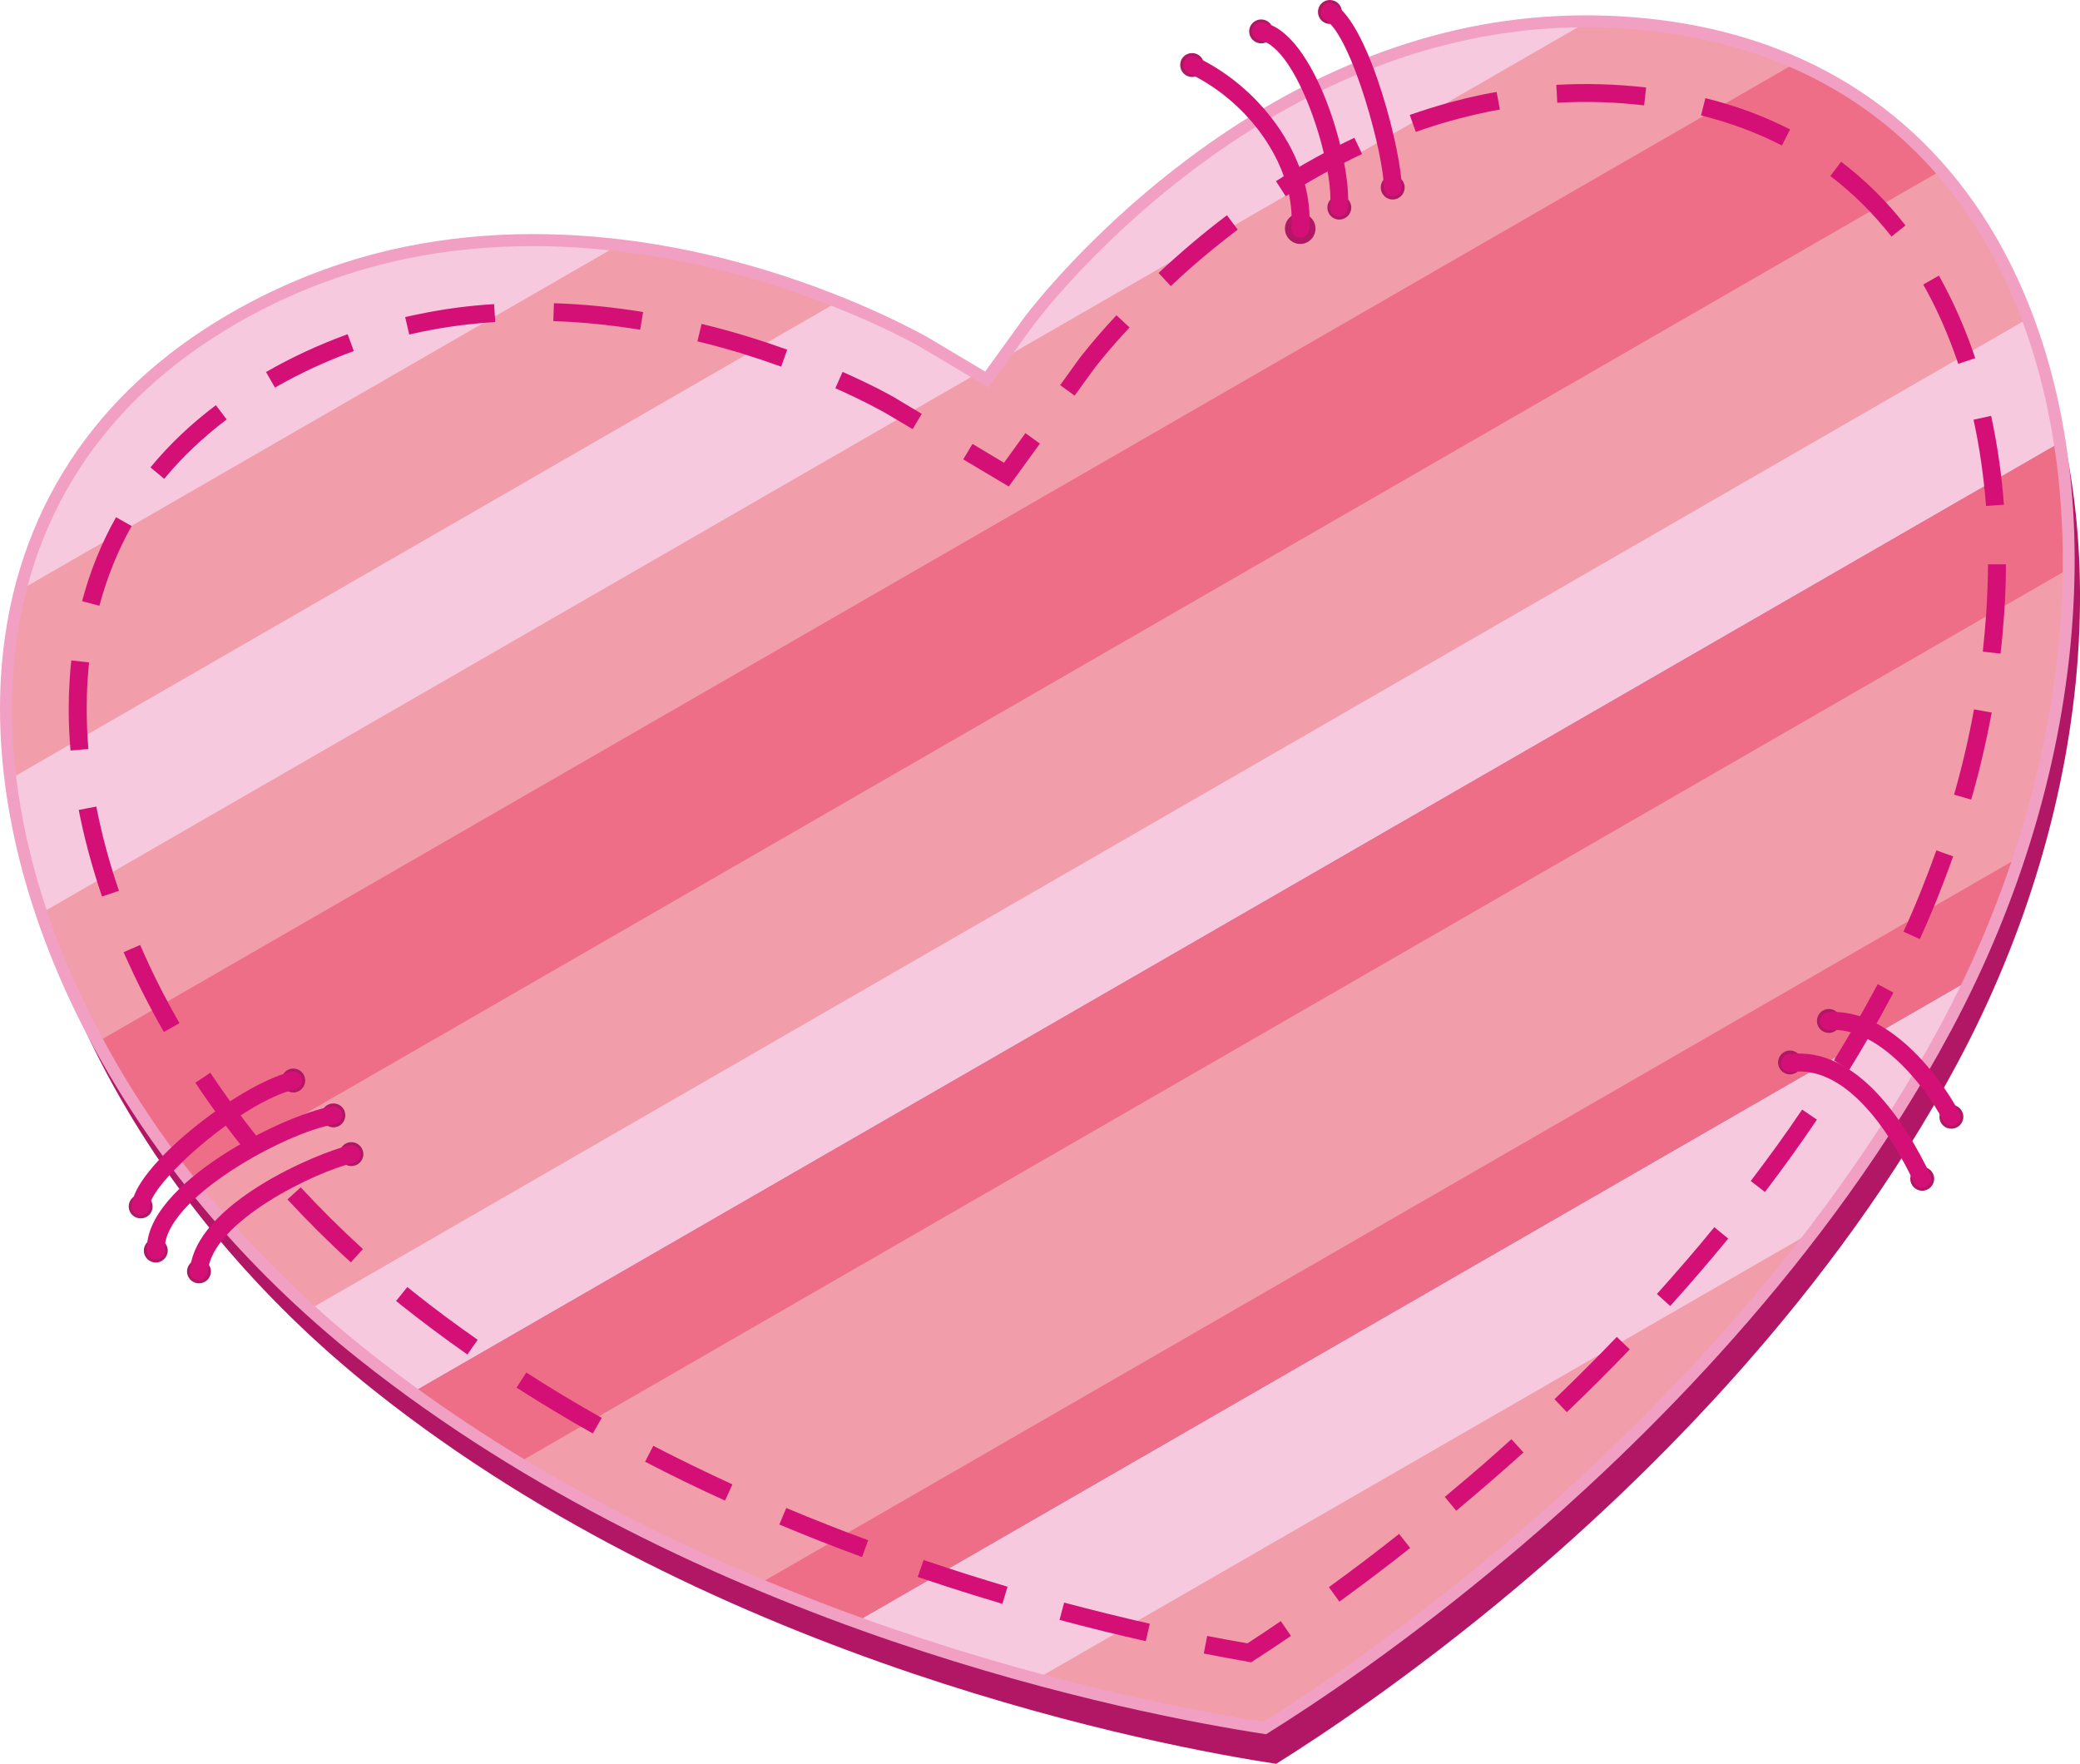 <?xml version="1.0" encoding="UTF-8"?>
<!DOCTYPE svg PUBLIC "-//W3C//DTD SVG 1.1//EN" "http://www.w3.org/Graphics/SVG/1.1/DTD/svg11.dtd">
<!-- Creator: CorelDRAW X8 -->
<svg xmlns="http://www.w3.org/2000/svg" xml:space="preserve" width="122.792mm" height="104.118mm" version="1.1" style="shape-rendering:geometricPrecision; text-rendering:geometricPrecision; image-rendering:optimizeQuality; fill-rule:evenodd; clip-rule:evenodd"
viewBox="0 0 13481 11431"
 xmlns:xlink="http://www.w3.org/1999/xlink">
 <defs>
  <style type="text/css">
   <![CDATA[
    .fil3 {fill:#F7C9DF;fill-rule:nonzero}
    .fil4 {fill:#F29FC4;fill-rule:nonzero}
    .fil1 {fill:#F29DAA;fill-rule:nonzero}
    .fil2 {fill:#ED6E86;fill-rule:nonzero}
    .fil5 {fill:#D41077;fill-rule:nonzero}
    .fil0 {fill:#B21765;fill-rule:nonzero}
   ]]>
  </style>
 </defs>
 <g id="Capa_x0020_1">
  <path class="fil0" d="M10899 410c-435,-63 -872,-51 -1300,38 -1750,361 -2851,1857 -2861,1872l-269 372 -394 -235c-4,-2 -418,-244 -1046,-436 -564,-171 -1425,-337 -2323,-151 -429,88 -835,249 -1209,480 -844,518 -1321,1304 -1379,2272 -43,716 143,1500 538,2267 408,793 1019,1527 1768,2122 2231,1775 5132,2311 5847,2420 263,-164 865,-559 1567,-1150 858,-723 2048,-1897 2846,-3386 452,-843 723,-1759 784,-2649 59,-861 -80,-1654 -404,-2295 -436,-865 -1185,-1398 -2165,-1541z"/>
  <path class="fil1" d="M1153 7574l11350 -6543c186,198 345,428 476,688 144,285 251,601 321,940l-10815 6234c-49,-37 -98,-75 -147,-114 -449,-358 -849,-765 -1185,-1205z"/>
  <path class="fil2" d="M2667 9028l10672 -6152c50,322 67,663 51,1015l-9870 5689c-289,-167 -575,-351 -853,-552z"/>
  <path class="fil1" d="M6636 10860l5193 -2994c-686,924 -1466,1667 -2077,2182 -702,592 -1303,986 -1566,1151 -265,-41 -830,-140 -1550,-339z"/>
  <path class="fil3" d="M1998 8490l11135 -6419c93,252 162,521 206,805l-10672 6152c-111,-80 -221,-163 -329,-249 -117,-93 -230,-190 -340,-289z"/>
  <path class="fil3" d="M4092 1601l-3991 2301c167,-745 613,-1356 1310,-1785 374,-230 781,-391 1209,-480 520,-107 1027,-97 1472,-36z"/>
  <path class="fil2" d="M4590 10127l8599 -4956c-107,402 -253,801 -437,1188l-7207 4154c-309,-111 -630,-239 -955,-386z"/>
  <path class="fil2" d="M612 6737l10995 -6338c376,164 701,402 967,710l-11357 6547c-232,-293 -434,-601 -605,-919z"/>
  <path class="fil1" d="M117 3832l3889 -2242c358,43 679,121 937,199 250,76 467,161 637,234l-5504 3173c-44,-275 -59,-545 -43,-806 11,-194 40,-380 84,-558z"/>
  <path class="fil3" d="M56 5054l5369 -3095c350,140 562,264 564,265l387 231 -6101 3517c-109,-309 -182,-617 -219,-918zm10336 -4914l-3999 2305 259 -357c11,-15 1111,-1512 2862,-1873 289,-60 583,-85 878,-75z"/>
  <path class="fil3" d="M5545 10513l7207 -4154c-49,102 -100,203 -153,303 -255,476 -550,919 -861,1326l-5021 2894c-357,-96 -753,-217 -1172,-369z"/>
  <path class="fil1" d="M258 5923l6068 -3498 57 34 83 -115 3828 -2206c173,1 346,14 519,39 295,43 569,122 820,234l-11010 6346c-18,-33 -36,-67 -53,-100 -125,-244 -230,-489 -312,-734z"/>
  <path class="fil1" d="M3355 9482l10040 -5788c-1,106 -5,212 -13,320 -35,515 -141,1038 -311,1551l-8157 4703c-512,-214 -1042,-473 -1559,-786z"/>
  <path class="fil0" d="M7803 421c0,43 -34,78 -77,78 -43,0 -77,-35 -77,-78 0,-43 34,-77 77,-77 43,0 77,34 77,77z"/>
  <path class="fil0" d="M8526 1481c0,55 -44,100 -99,100 -55,0 -99,-45 -99,-100 0,-54 44,-99 99,-99 55,0 99,45 99,99z"/>
  <path class="fil0" d="M8504 1481c0,43 -34,78 -77,78 -43,0 -77,-35 -77,-78 0,-42 34,-77 77,-77 43,0 77,35 77,77z"/>
  <path class="fil0" d="M8758 1345c0,43 -35,78 -78,78 -43,0 -77,-35 -77,-78 0,-43 34,-77 77,-77 43,0 78,34 78,77z"/>
  <path class="fil0" d="M9104 1215c0,43 -35,78 -78,78 -43,0 -77,-35 -77,-78 0,-43 34,-77 77,-77 43,0 78,34 78,77z"/>
  <path class="fil0" d="M8697 77c0,43 -35,78 -78,78 -43,0 -77,-35 -77,-78 0,-42 34,-77 77,-77 43,0 78,35 78,77z"/>
  <path class="fil0" d="M8251 203c0,43 -34,78 -77,78 -43,0 -78,-35 -78,-78 0,-42 35,-77 78,-77 43,0 77,35 77,77z"/>
  <path class="fil0" d="M12725 7238c0,43 -35,77 -78,77 -43,0 -77,-34 -77,-77 0,-43 34,-78 77,-78 43,0 78,35 78,78z"/>
  <path class="fil0" d="M12536 7639c0,43 -35,78 -78,78 -42,0 -77,-35 -77,-78 0,-42 35,-77 77,-77 43,0 78,35 78,77z"/>
  <path class="fil0" d="M989 7819c0,43 -34,77 -77,77 -43,0 -78,-34 -78,-77 0,-43 35,-78 78,-78 43,0 77,35 77,78z"/>
  <path class="fil0" d="M1978 7002c0,43 -34,78 -77,78 -43,0 -77,-35 -77,-78 0,-42 34,-77 77,-77 43,0 77,35 77,77z"/>
  <path class="fil0" d="M2238 7228c0,43 -34,78 -77,78 -43,0 -78,-35 -78,-78 0,-43 35,-77 78,-77 43,0 77,34 77,77z"/>
  <path class="fil0" d="M2355 7480c0,43 -35,77 -78,77 -43,0 -77,-34 -77,-77 0,-43 34,-78 77,-78 43,0 78,35 78,78z"/>
  <path class="fil0" d="M1087 8105c0,43 -35,77 -78,77 -42,0 -77,-34 -77,-77 0,-43 35,-78 77,-78 43,0 78,35 78,78z"/>
  <path class="fil0" d="M1367 8240c0,43 -35,77 -78,77 -42,0 -77,-34 -77,-77 0,-43 35,-77 77,-77 43,0 78,34 78,77z"/>
  <path class="fil0" d="M11931 6617c0,42 -35,77 -78,77 -43,0 -77,-35 -77,-77 0,-43 34,-78 77,-78 43,0 78,35 78,78z"/>
  <path class="fil0" d="M11679 6886c0,42 -35,77 -78,77 -42,0 -77,-35 -77,-77 0,-43 35,-78 77,-78 43,0 78,35 78,78z"/>
  <path class="fil4" d="M8206 11239l-14 -2c-816,-125 -3653,-668 -5866,-2428 -752,-598 -1367,-1337 -1778,-2134 -398,-774 -585,-1565 -542,-2288 59,-981 542,-1777 1397,-2303 378,-232 789,-396 1222,-485 264,-54 543,-82 829,-82 491,0 1000,79 1513,235 622,190 1036,429 1054,439l364 217 248 -343c11,-16 1132,-1526 2885,-1888 430,-89 876,-101 1313,-38 993,145 1752,685 2195,1562 326,647 467,1447 407,2315 -61,896 -334,1818 -788,2664 -801,1495 -1995,2673 -2856,3398 -691,583 -1281,973 -1570,1153l-13 8zm-4752 -9644c-281,0 -554,27 -814,80 -423,88 -826,247 -1196,475 -833,512 -1303,1287 -1360,2242 -43,709 141,1486 533,2247 406,788 1014,1518 1758,2110 2184,1737 4985,2281 5815,2409 292,-183 871,-568 1549,-1139 856,-721 2042,-1891 2838,-3375 449,-837 718,-1748 779,-2633 59,-854 -80,-1641 -399,-2275 -431,-854 -1170,-1379 -2137,-1520 -428,-63 -865,-50 -1286,37 -1725,356 -2827,1842 -2838,1857l-290 401 -425 -253c-16,-10 -423,-245 -1037,-432 -498,-151 -1013,-231 -1490,-231z"/>
  <polygon class="fil5" points="6538,3153 6243,2977 6303,2877 6507,2999 6646,2807 6740,2875 "/>
  <path class="fil5" d="M8110 10773l-22 -4c-93,-16 -189,-34 -286,-53l22 -114c89,17 176,34 261,48 70,-45 143,-94 216,-144l66 96c-81,55 -161,108 -238,158l-19 13zm-684 -137c-186,-42 -374,-88 -559,-138l30 -112c184,49 371,95 555,137l-26 113zm-929 -242c-176,-52 -352,-108 -524,-166l-25 -8 38 -110 24 8c171,58 346,113 520,165l-33 111zm2184 -14l-68 -94c153,-111 306,-227 455,-345l72 91c-150,119 -305,236 -459,348zm-3094 -289c-182,-67 -362,-138 -536,-211l45 -107c172,72 351,143 531,209l-40 109zm3851 -300l-74 -90c21,-17 42,-35 63,-53 125,-104 249,-212 369,-321l78 86c-122,110 -247,219 -372,324 -21,18 -42,36 -64,54zm-4739 -66c-176,-80 -351,-165 -518,-252l53 -103c166,86 339,170 513,250l-48 105zm-857 -435c-169,-95 -335,-195 -494,-297l63 -98c157,101 321,200 489,294l-58 101zm6313 -138l-80 -84c138,-133 274,-268 404,-404l84 81c-131,136 -268,273 -408,407zm-7126 -374c-146,-102 -289,-209 -425,-317l-37 -30 73 -90 36 29c134,107 275,212 420,313l-67 95zm7796 -314l-86 -78c128,-143 254,-288 372,-433l90 74c-120,146 -246,293 -376,437zm-8551 -283c-143,-130 -281,-267 -411,-408l86 -78c127,137 263,272 403,400l-78 86zm9165 -456l-92 -71c116,-153 229,-308 333,-463l96 65c-105,156 -219,314 -337,469zm-9829 -243c-123,-151 -239,-307 -344,-465l97 -65c103,155 217,309 337,457l-90 73zm10375 -548l-99 -62c94,-151 182,-305 264,-457l20 -37 102 55 -20 37c-82,154 -172,310 -267,464zm-10923 -246c-41,-71 -80,-144 -118,-217 -51,-99 -99,-200 -143,-300l107 -47c43,98 89,197 139,294 37,71 76,143 116,213l-101 57zm11381 -602l-106 -48c79,-172 150,-350 213,-527l109 39c-64,180 -136,361 -216,536zm-11782 -276c-64,-188 -115,-377 -151,-561l114 -22c35,179 84,363 147,546l-110 37zm12115 -628l-111 -32c52,-183 96,-369 129,-553l115 21c-35,187 -79,377 -133,564zm-12319 -318c-8,-90 -12,-181 -12,-269 0,-60 2,-121 6,-181 2,-45 6,-90 11,-134l115 13c-4,42 -8,85 -10,128 -4,57 -5,116 -5,174 0,85 3,172 11,259l-116 10zm12509 -628l-115 -13c9,-82 16,-164 22,-245 7,-108 11,-216 12,-321l116 0c0,108 -4,219 -12,329 -6,82 -13,167 -23,250zm-12322 -310l-112 -30c51,-193 125,-376 220,-544l101 57c-90,160 -160,334 -209,517zm12228 -647c-15,-192 -42,-381 -81,-559l114 -25c40,184 68,377 83,576l-116 8zm-11808 -176l-89 -74c120,-146 263,-282 424,-403l70 92c-154,117 -290,246 -405,385zm4851 -322l-179 -106c-20,-11 -133,-75 -322,-159l47 -106c194,86 312,152 334,165l179 107 -59 99zm1050 -217l-94 -68 121 -168c5,-6 90,-120 244,-285l85 79c-150,161 -232,270 -235,275l-121 167zm-5183 -52l-58 -101c169,-97 347,-179 529,-245l40 109c-176,64 -348,143 -511,237zm3281 -136c-86,-31 -173,-60 -260,-87 -93,-28 -188,-54 -283,-77l27 -113c98,24 195,50 290,79 89,27 178,57 265,88l-39 110zm7629 -18c-48,-142 -104,-277 -168,-404 -19,-37 -39,-75 -59,-110l102 -58c21,38 41,77 61,116 66,131 125,272 174,419l-110 37zm-10040 -190l-26 -113c29,-7 59,-13 88,-19 157,-33 321,-55 488,-65l8 116c-162,10 -321,31 -472,62 -29,6 -57,13 -86,19zm1497 -31c-191,-31 -380,-50 -563,-56l4 -116c188,6 382,25 578,57l-19 115zm3439 -283l-79 -85c142,-133 291,-259 443,-374l70 93c-148,112 -295,235 -434,366zm4671 -321c-117,-149 -250,-281 -396,-392l70 -93c154,117 295,256 417,413l-91 72zm-3926 -261l-63 -98c167,-107 338,-201 508,-281l50 105c-166,78 -333,170 -495,274zm3216 -329c-161,-83 -337,-148 -524,-195l28 -112c196,48 381,117 549,203l-53 104zm-2373 -88l-39 -110c156,-55 314,-99 471,-132 31,-6 62,-12 92,-17l21 114c-30,5 -60,11 -89,17 -152,32 -305,74 -456,128zm1480 -172c-187,-22 -376,-28 -563,-17l-6 -116c193,-11 389,-5 582,17l-13 116z"/>
  <path class="fil5" d="M912 7877c-32,0 -58,-26 -58,-58 0,-246 686,-790 1033,-873 32,-8 63,12 71,43 7,31 -12,62 -44,70 -359,86 -944,616 -944,760 0,32 -26,58 -58,58z"/>
  <path class="fil5" d="M1010 8163c-31,0 -57,-24 -58,-55 -22,-437 901,-891 1200,-937 32,-5 61,17 66,48 5,32 -17,62 -48,67 -309,47 -1119,486 -1102,816 1,32 -23,59 -55,61 -1,0 -2,0 -3,0z"/>
  <path class="fil5" d="M1290 8298c-2,0 -3,0 -4,0 -32,-2 -57,-30 -55,-62 28,-434 831,-767 1033,-813 31,-7 63,13 70,44 7,31 -13,63 -44,70 -234,52 -922,378 -943,707 -2,30 -27,54 -57,54z"/>
  <path class="fil5" d="M8427 1540c-2,0 -3,0 -5,-1 -32,-2 -56,-30 -53,-62 32,-377 -255,-808 -665,-1003 -30,-14 -42,-49 -28,-78 14,-29 48,-41 77,-27 453,215 767,695 732,1117 -3,31 -28,54 -58,54z"/>
  <path class="fil5" d="M8677 1403c-2,0 -4,0 -6,0 -32,-4 -55,-33 -51,-65 30,-263 -210,-1036 -456,-1077 -31,-6 -53,-36 -47,-67 5,-32 35,-53 66,-48 341,57 585,917 552,1206 -3,29 -28,51 -58,51z"/>
  <path class="fil5" d="M9026 1273c-1,0 -1,0 -2,0 -32,-1 -57,-28 -56,-60 6,-187 -203,-977 -379,-1086 -28,-17 -36,-53 -19,-80 17,-27 53,-36 80,-19 234,145 441,993 434,1189 -1,32 -27,56 -58,56z"/>
  <path class="fil5" d="M12458 7697c-21,0 -42,-12 -52,-33 -137,-288 -424,-765 -797,-717 -32,4 -61,-19 -65,-50 -4,-32 18,-61 50,-65 448,-57 766,466 917,782 14,29 1,64 -28,78 -8,4 -16,5 -25,5z"/>
  <path class="fil5" d="M12647 7296c-21,0 -41,-11 -51,-31 -132,-250 -436,-614 -738,-589 -32,2 -60,-21 -63,-53 -2,-32 22,-60 54,-63 385,-31 724,412 850,651 15,28 4,63 -25,78 -8,5 -18,7 -27,7z"/>
 </g>
</svg>
